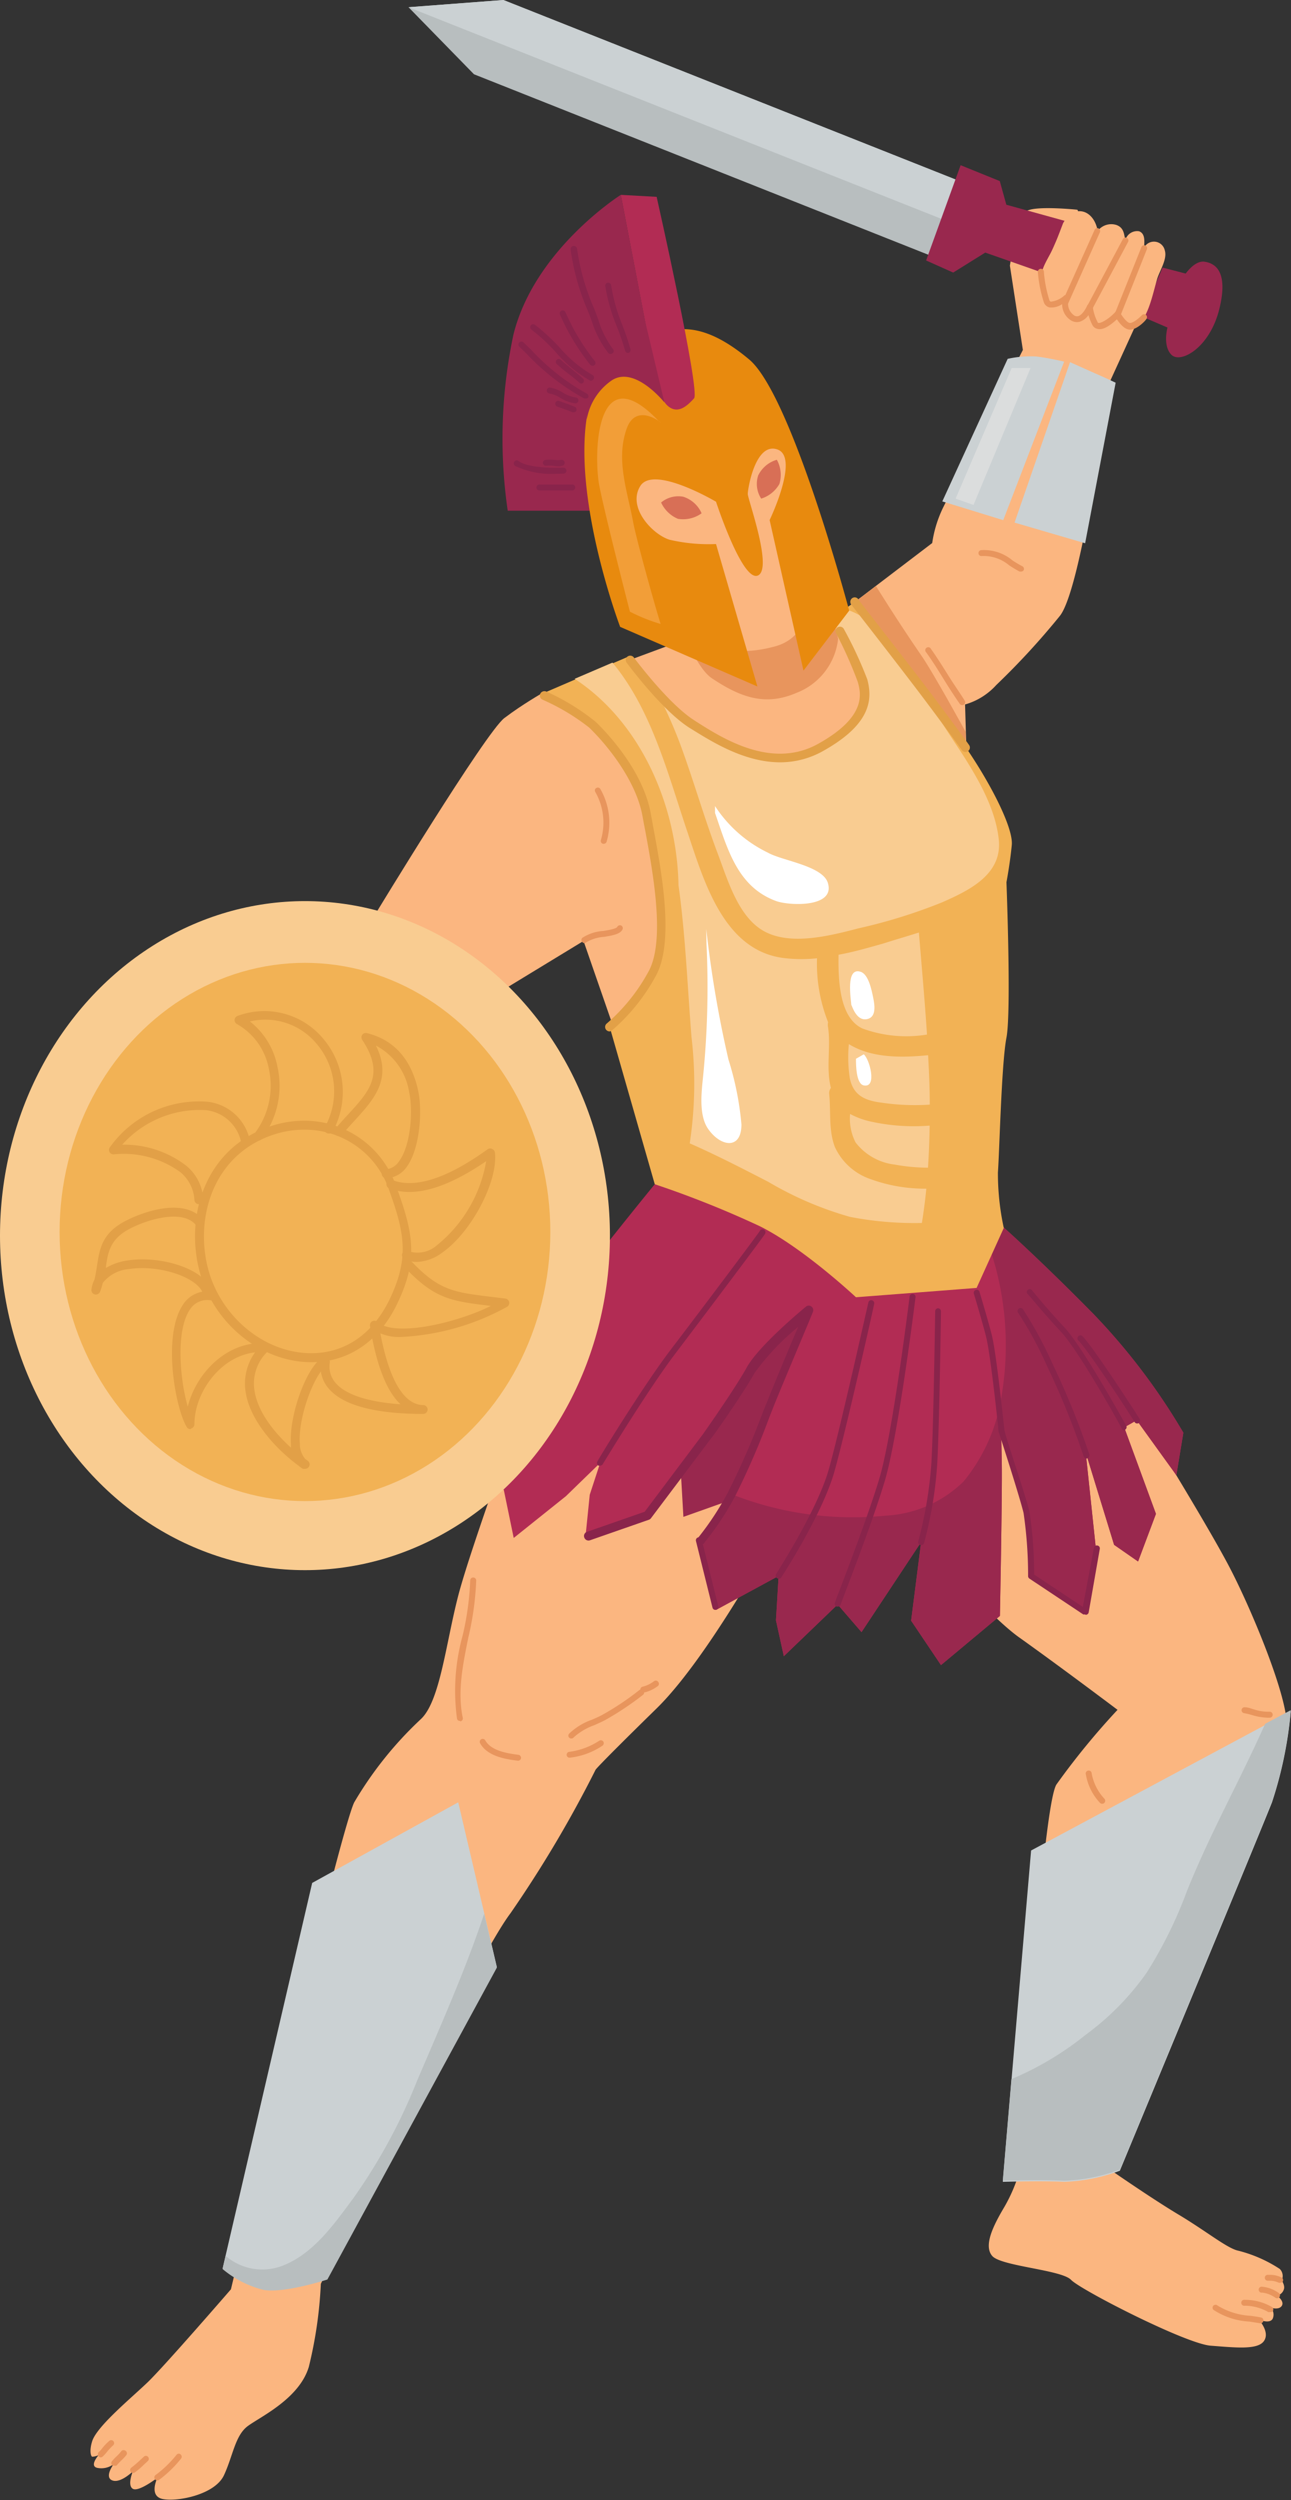 <svg xmlns="http://www.w3.org/2000/svg" viewBox="0 0 116.33 225.17"><rect x="0" y="0" width="116.33" height="225.17" fill="#333333" stroke="none"/><defs><style>.cls-1{fill:#fbb680;}.cls-2{fill:#e8955d;}.cls-3{fill:#99284e;}.cls-4{fill:#b22c54;}.cls-5{fill:#f2b255;}.cls-6{fill:#f9cc91;}.cls-7{fill:#cbd1d3;}.cls-8{fill:#b8bebf;}.cls-9{fill:#fff;}.cls-10{fill:#e88a0e;}.cls-11{fill:#d86f56;}.cls-12{fill:#89244b;}.cls-13{fill:#e2a047;}.cls-14{fill:#f29e38;}.cls-15{fill:#dbdddd;}</style></defs><g id="Слой_2" data-name="Слой 2"><g id="Layer_1" data-name="Layer 1"><path class="cls-1" d="M74.62,54.21l-14.3,3.91-3.51,1.3a11.33,11.33,0,0,0,1.82,5.07c1.59,2.2,12.57,6.15,18.25,3.2S74.62,54.21,74.62,54.21Z"/><path class="cls-2" d="M74.62,54.84,61.75,57.32s1.12,2.93,2.41,3.78c2.58,1.72,4.81,2.52,7.62,1.3a5.89,5.89,0,0,0,3.74-4.86A11.66,11.66,0,0,0,74.62,54.84Z"/><path class="cls-1" d="M72.89,46c-.09-3-1.15-5.9-4.27-7.66s-11.18,2.29-11.23,2.39c-1.57,3.37,0,12.49,2.48,14.63s5.18,4.19,10,2.85S73,49.07,72.89,46Z"/><path class="cls-3" d="M55.94,17.55s-7.79,4.92-9.68,12.61A45.06,45.06,0,0,0,45.75,46h9.16l4.62-9.83Z"/><path class="cls-1" d="M47.58,125.24s-5.16,14.11-6.29,18.48-1.64,9.51-3.37,11.12a33.32,33.32,0,0,0-6,7.49c-1.28,2.53-11.11,43.86-11.11,43.86s-6,6.93-7.5,8.37-4.55,3.94-5,5.3c-.27.85-.13,1.37,0,1.41a1.66,1.66,0,0,0,.57-.14s-.88,1-.09,1.15a1.84,1.84,0,0,0,1.45-.34s-.87,1.16-.13,1.46,1.86-.81,1.86-.81-.53,1.26,0,1.57,2.22-1,2.22-1-.83,1.65.47,1.92,4.7-.38,5.52-2.14,1-3.59,2.16-4.44,4.63-2.46,5.49-5.33a38.6,38.6,0,0,0,1.08-7.47S42.45,177,46,172.32a107.29,107.29,0,0,0,7.66-12.91s-.15,0,5.51-5.54S72.6,133.15,72.6,133.15Z"/><path class="cls-3" d="M61.35,132.62l.23,4,4-1.42s3-2.81,3.78-5.22l4.19-12.65s-8.74,6.55-9.89,9.64S61.35,132.62,61.35,132.62Z"/><path class="cls-1" d="M115.32,204.36a12.27,12.27,0,0,0-3.84-1.67c-1-.27-2.83-1.76-5.27-3.22s-6.1-4-6.1-4,15.2-36.75,15.8-39.6c.46-2.21-2.91-10.42-5-14.48-2.68-5.23-13-21.63-13-21.63L80.32,135.12s7.7,9.64,11.52,12.36S100.7,154,100.7,154a66.57,66.57,0,0,0-5.51,6.73c-1.36,2.22-3.35,34.93-3.35,34.93a14.39,14.39,0,0,1-1.33,3.1c-1,1.68-1.91,3.5-1.1,4.43s6.23,1.24,7.1,2.15,10.34,5.76,12.58,5.93,4.25.4,4.81-.43-.5-1.94-.5-1.94,1,.46,1.28-.06a.91.91,0,0,0-.18-1s.73.26,1-.16-.43-.92-.43-.92a.83.83,0,0,0,.62-.57c.12-.34-.2-.8-.2-.8A.9.9,0,0,0,115.32,204.36Z"/><path class="cls-4" d="M106,132.87l.63-3.83a57,57,0,0,0-8.07-10.66c-4.81-4.89-8.11-7.82-8.11-7.82L59,106.66s-9.54,11.65-12,15.72a101.39,101.39,0,0,1-8.12,10.41l1,3.24,5.51-1.87.9,4.36,4.7-3.76,3.09-3-.94,2.87-.4,3.94,5.64-2s8.29-10.74,9-12.48,5.58-6,5.58-6-3.5,8-4.78,11.89-4.92,8.73-4.92,8.73L64.52,145l5.64-3.06-.24,4,.71,3.23,4.85-4.66L77.63,147,83,138.89l-.9,7.08,2.69,4,5.31-4.43s.22-10.91.17-13.85l-.06-2.93s2.3,6.19,2.42,8.44.27,4.7.27,4.7l4.84,3.22,1-5.72-.91-8.59,2.56,8.33,2.16,1.5,1.61-4.29-2.86-7.79,1.13-.64Z"/><path class="cls-3" d="M106,132.87l.63-3.83a57,57,0,0,0-8.07-10.66c-4.81-4.89-8.11-7.82-8.11-7.82l-2.08-.25a27.18,27.18,0,0,1,1.9,15.28,15.85,15.85,0,0,1-3.45,7.85,10.82,10.82,0,0,1-7,3.07,29.77,29.77,0,0,1-13.9-1.93,47.65,47.65,0,0,1-2.72,4.13L64.52,145l5.64-3.06-.24,4,.71,3.23,4.85-4.66L77.63,147,83,138.89l-.9,7.08,2.69,4,5.31-4.43s.22-10.91.17-13.85l-.06-2.93s2.3,6.19,2.42,8.44.27,4.7.27,4.7l4.84,3.22,1-5.72-.91-8.59,2.56,8.33,2.16,1.5,1.61-4.29-2.86-7.79,1.13-.64Z"/><path class="cls-1" d="M76,55l8-6.09a10.82,10.82,0,0,1,1-3.23c1.9-3.82,7.17-14.16,7.17-14.16L91,23.93s.66-4.46,1.54-4.94,4.54-.1,4.54-.1l5.29,10.32-2.46,5.38s-2.41,18.5-4.43,20.91a67.18,67.18,0,0,1-5.71,6.2,6,6,0,0,1-2.81,1.75l.18,6Z"/><path class="cls-1" d="M58.1,70.28c-1.86-5.08-9.19-7.88-9.19-7.88s-1.78,1-3.46,2.27S33.78,82.4,33.78,82.4l11.67,6.69,7.13-4.34L55.2,92.3s3.68-2.47,4.71-6.29S60,75.36,58.1,70.28Z"/><ellipse class="cls-5" cx="26.93" cy="112.38" rx="22.11" ry="24.24"/><ellipse class="cls-6" cx="27.48" cy="111.29" rx="27.48" ry="30.13"/><ellipse class="cls-5" cx="27.48" cy="110.96" rx="22.11" ry="24.24"/><path class="cls-5" d="M86.29,66.27c-2.59-3.56-9.23-12.06-9.23-12.06l-2.24,1.52s7.7,8.4-1.39,11.79-16.81-8.38-16.81-8.38l-8,3.44s3.47.65,7.3,5.35,3.74,17.59,2.84,19.84-3.82,4.73-3.82,4.73L59,106.66a89.45,89.45,0,0,1,9.44,3.77c3.91,1.93,8.69,6.41,8.69,6.41L88,116l2.45-5.4a23.23,23.23,0,0,1-.53-5c.14-1.87.32-9.81.77-12.14s0-14,0-14,.32-1.67.48-3.35S88.89,69.83,86.29,66.27Z"/><path class="cls-6" d="M61.57,67.79c1.07,3,1.94,6,3.07,9,.9,2.35,1.85,5.81,4.24,7.1s5.88.4,8.45-.27a48.38,48.38,0,0,0,7.54-2.34c2.46-1.08,5.44-2.51,5.13-5.63s-2.26-6.19-4-8.82c-1.43-2.16-2.79-4.38-4.25-6.52l-.14-.2-2.76-3.58a6,6,0,0,0-2.73-1.68l-1.31.89s7.7,8.4-1.39,11.79c-5.89,2.19-11.21-2-14.22-5.18A41.12,41.12,0,0,1,61.57,67.79Z"/><path class="cls-6" d="M77.73,92.64a11.47,11.47,0,0,0,5.8.54c-.2-3.08-.48-6.15-.73-9.19-1.07.34-2.15.65-3.24,1-1.29.36-2.65.76-4,1C75.53,88.16,75.59,91.67,77.73,92.64Z"/><path class="cls-6" d="M76.58,97.14c.33,1.57,1.43,2,2.9,2.18a20.4,20.4,0,0,0,4.3.17c0-1.48-.07-3-.15-4.45-2.36.23-5.07.28-7.14-1A12.41,12.41,0,0,0,76.58,97.14Z"/><path class="cls-6" d="M78.44,106.2a5.49,5.49,0,0,1-3.21-2.89c-.58-1.52-.35-3.16-.51-4.74a.76.76,0,0,1,.15-.58c-.45-1.79,0-3.64-.25-5.45a1,1,0,0,1,0-.47,14.29,14.29,0,0,1-1-5.76,13.13,13.13,0,0,1-2.8,0c-5.69-.56-7.44-7.14-9-11.74-1.7-5.1-3.16-10.71-6.63-14.89l-3.41,1.46C57.69,65,61,72.48,61.14,79.74c.63,4.52.81,9.14,1.17,13.67a35.68,35.68,0,0,1-.16,9.57c2.42,1.06,4.78,2.28,7.09,3.47a31,31,0,0,0,7.35,3.15,30.56,30.56,0,0,0,6.48.55c.16-1,.3-2.06.4-3.09A14.35,14.35,0,0,1,78.44,106.2Z"/><path class="cls-6" d="M77.09,102.89a5.21,5.21,0,0,0,3.53,2,16.94,16.94,0,0,0,3,.28c.08-1.26.13-2.52.15-3.79a17.94,17.94,0,0,1-5.37-.38,7,7,0,0,1-1.8-.67A4.71,4.71,0,0,0,77.09,102.89Z"/><path class="cls-7" d="M20.06,204.31a9.18,9.18,0,0,0,3.72,1.88c1.89.31,5.72-.94,5.72-.94l15.27-28.09-3.48-14.83-13.16,7.26Z"/><path class="cls-7" d="M92.91,166.67l-2.55,29.84s3.47-.1,5.55,0a15.61,15.61,0,0,0,5-1s12.45-30,13.71-33.18a36.19,36.19,0,0,0,1.69-8.2Z"/><polygon class="cls-8" points="84.19 23.16 42.71 6.69 36.81 0.65 45.36 0 86.84 16.46 84.19 23.16"/><polygon class="cls-7" points="85.45 19.96 36.81 0.65 36.81 0.65 45.36 0 86.84 16.46 85.45 19.96"/><path class="cls-7" d="M100.53,34.47,97.78,48.93l-6.36-1.86,5-14.45,2.24,1C99.55,34,100.53,34.47,100.53,34.47Z"/><path class="cls-7" d="M93.4,32.11a9.43,9.43,0,0,0-2.6.21L84.91,45.16l5.49,1.69,5.49-14.28S94.5,32.24,93.4,32.11Z"/><path class="cls-8" d="M114,155.26c-2.26,5.08-5,9.94-7.06,15.1a38.94,38.94,0,0,1-3.62,7.32,24.19,24.19,0,0,1-5.48,5.58,27.85,27.85,0,0,1-6.7,4l-.78,9.15s3.47-.1,5.55,0a15.61,15.61,0,0,0,5-1s12.45-30,13.71-33.18a36.19,36.19,0,0,0,1.69-8.2Z"/><path class="cls-8" d="M37.57,187.44A50.63,50.63,0,0,1,31.83,198c-1.69,2.27-3.48,4.86-6.2,6a5.07,5.07,0,0,1-5.3-.82l-.27,1.19a9.18,9.18,0,0,0,3.72,1.88c1.89.31,5.72-.94,5.72-.94l15.27-28.09-1.14-4.86C41.93,177.46,39.69,182.47,37.57,187.44Z"/><path class="cls-9" d="M66.12,77.14a.23.23,0,0,0,.09.18Z"/><path class="cls-9" d="M64.43,73.22c1.12,3.21,2,6.66,5.52,7.94,1.14.41,5.33.62,4.65-1.63-.46-1.55-4.11-2-5.4-2.73a11.8,11.8,0,0,1-4.77-4.2Z"/><path class="cls-9" d="M76.72,90.51c.22.59.64,1.47,1.45,1.27s.65-1.25.51-1.93-.42-2.09-1.12-2.32c-1.39-.47-.88,2.45-.84,3.07Z"/><path class="cls-9" d="M77.13,95.36c0,.51,0,2.25.7,2.4,1.24.25.52-2.39,0-2.8Z"/><path class="cls-9" d="M63.66,85a81.26,81.26,0,0,1-.35,12.39c-.13,1.31-.29,3.15.5,4.29,1.13,1.62,3,1.9,3-.4a27.21,27.21,0,0,0-1.17-5.85,101.71,101.71,0,0,1-2-11.77Z"/><path class="cls-10" d="M67.5,32.37c-5.12-4.28-7.63-2.47-10-1.54-9.85,3.89-1.62,25.63-1.62,25.63l12.37,5.37L64.52,49a15.52,15.52,0,0,1-4.2-.39c-1.56-.5-3.82-2.93-2.62-4.84s6.82,1.42,6.82,1.42,2.36,7.22,3.76,6.65-.9-6.87-.9-7.35.7-4.73,2.69-4-.72,6.35-.72,6.35L72.4,60.4,76.52,55S71.36,35.59,67.5,32.37Z"/><path class="cls-4" d="M59.17,17.73l-3.23-.18,2.48,12.9s.66,5,1.64,6,1.9.06,2.48-.57S59.17,17.73,59.17,17.73Z"/><path class="cls-3" d="M52.69,37.61h0Z"/><path class="cls-3" d="M58.1,28.8a6.88,6.88,0,0,0-3.83,1.47c-1.2,1-1.42,7.18-1.39,7.49a5.36,5.36,0,0,1,2.26-3.51c2.07-1.34,4.73,2,4.73,2Z"/><path class="cls-11" d="M63.22,46.23a2.84,2.84,0,0,1-2.13.5,2.91,2.91,0,0,1-1.52-1.47,2.42,2.42,0,0,1,2-.52A2.7,2.7,0,0,1,63.22,46.23Z"/><path class="cls-12" d="M63.2,139.12a.44.44,0,0,1-.26-.1.39.39,0,0,1,0-.56,26.18,26.18,0,0,0,2.66-4.06,68.91,68.91,0,0,0,3-6.84c.16-.41.31-.79.46-1.15.6-1.5,2-4.9,2.86-6.9A22.06,22.06,0,0,0,68,123.65c-1.12,2-3.87,5.89-4,6l-5.34,7.09a.38.38,0,0,1-.19.14l-5.31,1.85a.4.4,0,0,1-.51-.25.39.39,0,0,1,.24-.51l5.2-1.81,5.26-7s2.83-4,3.94-6,5.17-5.34,5.34-5.48a.39.39,0,0,1,.49,0,.4.4,0,0,1,.13.48c0,.06-2.64,6.28-3.52,8.46l-.45,1.15a69.11,69.11,0,0,1-3,6.91,25.14,25.14,0,0,1-2.76,4.2A.39.39,0,0,1,63.2,139.12Z"/><path class="cls-12" d="M54.06,132a.27.27,0,0,1-.14,0,.28.28,0,0,1-.09-.37c0-.06,4.06-6.73,6.64-10.11s8-10.59,8-10.66a.27.27,0,1,1,.43.32c0,.07-5.44,7.3-8,10.67s-6.57,10-6.61,10.06A.28.28,0,0,1,54.06,132Z"/><path class="cls-12" d="M70.16,142.19a.3.3,0,0,1-.15-.05.26.26,0,0,1-.07-.37c0-.05,3.7-5.71,4.75-9.46s3.53-14.93,3.56-15a.25.25,0,0,1,.31-.2.27.27,0,0,1,.21.32c0,.11-2.51,11.27-3.57,15.07s-4.66,9.37-4.82,9.6A.26.26,0,0,1,70.16,142.19Z"/><path class="cls-12" d="M75.48,144.7h-.1a.26.26,0,0,1-.15-.35c0-.07,2.79-7.14,4-11.16s2.71-16.25,2.73-16.38a.27.27,0,1,1,.53.07c-.06.5-1.55,12.41-2.75,16.46s-4,11.13-4,11.2A.27.27,0,0,1,75.48,144.7Z"/><path class="cls-12" d="M83,139.16h-.08a.27.27,0,0,1-.18-.33,37,37,0,0,0,1.19-7.12c.2-3.63.33-13.51.34-13.61a.27.27,0,0,1,.26-.27h0a.28.28,0,0,1,.26.28c0,.09-.14,10-.33,13.63A36.4,36.4,0,0,1,83.26,139,.26.26,0,0,1,83,139.16Z"/><path class="cls-12" d="M97.9,131.37a.26.26,0,0,1-.25-.19A71.48,71.48,0,0,0,94.33,123a33.66,33.66,0,0,0-2.58-4.75.27.27,0,0,1,.42-.34,35,35,0,0,1,2.64,4.86A71.25,71.25,0,0,1,98.16,131a.28.28,0,0,1-.18.34Z"/><path class="cls-12" d="M101.34,128.84a.28.28,0,0,1-.24-.13c0-.07-3.85-7-5.5-8.76s-2.94-3.38-3-3.39a.27.27,0,0,1,0-.38.27.27,0,0,1,.37,0s1.26,1.58,2.93,3.36,5.42,8.58,5.58,8.87a.26.26,0,0,1-.1.36A.31.31,0,0,1,101.34,128.84Z"/><path class="cls-12" d="M102.47,128.21a.27.27,0,0,1-.23-.12c0-.07-4.13-6.42-5.08-7.37a.27.27,0,0,1,0-.37.26.26,0,0,1,.38,0c1,1,5,7.19,5.15,7.45a.27.27,0,0,1-.08.37A.25.25,0,0,1,102.47,128.21Z"/><path class="cls-12" d="M64.46,145a.27.27,0,0,1-.26-.21l-1.49-6a.27.27,0,0,1,.2-.32.26.26,0,0,1,.32.19l1.49,6a.26.26,0,0,1-.2.32Z"/><path class="cls-12" d="M97.75,145.4a.24.24,0,0,1-.15,0l-4.84-3.22a.27.27,0,0,1-.12-.22,38.81,38.81,0,0,0-.41-5.7c-.39-1.6-2.24-7.3-2.26-7.36a.13.13,0,0,1,0-.06c0-.06-.69-6.74-1.11-8.42-.3-1.21-1.1-3.88-1.11-3.91a.27.27,0,0,1,.18-.33.25.25,0,0,1,.33.17s.82,2.72,1.12,3.94c.41,1.68,1.06,7.93,1.12,8.47s1.88,5.8,2.26,7.37a36.4,36.4,0,0,1,.42,5.68l4.39,2.92,1-5.32a.27.27,0,0,1,.31-.21.26.26,0,0,1,.22.31l-1,5.71a.27.27,0,0,1-.16.2A.18.18,0,0,1,97.75,145.4Z"/><path class="cls-13" d="M54.93,92.9a.42.42,0,0,1-.32-.16.4.4,0,0,1,.07-.56,16.63,16.63,0,0,0,3.72-4.61c1.6-2.77.43-9-.26-12.76-.09-.46-.17-.89-.24-1.27-.52-3-2.91-6.16-4.8-8a19.41,19.41,0,0,0-4.21-2.52.4.4,0,0,1-.21-.53.42.42,0,0,1,.53-.21A20.14,20.14,0,0,1,53.66,65c.71.68,4.31,4.27,5,8.39.07.38.15.8.23,1.26.72,3.85,1.92,10.28.17,13.31a17.36,17.36,0,0,1-3.92,4.85A.43.43,0,0,1,54.93,92.9Z"/><path class="cls-13" d="M70.3,68.66c-3.24,0-6.17-1.87-8-3l-.18-.11c-2.48-1.58-5.52-5.69-5.65-5.86a.4.4,0,0,1,.08-.56.41.41,0,0,1,.56.08s3.09,4.17,5.44,5.66l.18.12c2.38,1.51,6.81,4.34,11,2,4.4-2.45,3.84-4.54,3.57-5.55A36.89,36.89,0,0,0,75.32,57a.4.4,0,0,1,.7-.38,35.93,35.93,0,0,1,2.13,4.57c.46,1.73.42,4-4,6.46A7.86,7.86,0,0,1,70.3,68.66Z"/><polygon class="cls-3" points="86.56 14.88 83.45 23.46 85.89 24.55 88.78 22.75 93.91 24.55 95.97 19.9 90.68 18.44 90.09 16.31 86.56 14.88"/><path class="cls-3" d="M108.53,23.57c-.86-.13-1.69,1.07-1.69,1.07l-2.08-.54-1.89,4.4,2.33,1s-.46,1.65.36,2.46,3.44-.61,4.31-4.12S109.4,23.69,108.53,23.57Z"/><path class="cls-1" d="M95.79,20.11c1-1.81,2.8-1.21,3.12.69a1.54,1.54,0,0,1,1.68-.54c.69.25.69.82.81,1.38a1.1,1.1,0,0,1,1.24-.81c.6.22.47,1,.45,1.48a1,1,0,0,1,1.87.25c.24.78-.47,1.83-.69,2.56-.38,1.28-.78,3.41-1.73,4.12s-2.09.09-1.84-.9c-1.2,1.34-2.57,1.37-2.5-.71-.32.37-1,1.08-1.6,1-.77-.16-.55-1.14-.53-1.77-1.2,1.25-1.93.64-2.21-.88s.27-2.12,1.13-3.78Z"/><path class="cls-13" d="M28.05,122.69h0c-4.63,0-9-3.64-10.14-8.47-1.19-5,.72-11,6.68-12.85a9.5,9.5,0,0,1,2.79-.43,8.73,8.73,0,0,1,8.35,6c1.58,4.25,1.94,6.66,0,10.61C34.11,120.84,31.38,122.69,28.05,122.69Zm-.67-20.94a8.64,8.64,0,0,0-2.56.39c-5.48,1.7-7.23,7.27-6.13,11.9,1.07,4.47,5.09,7.84,9.36,7.84,3,0,5.48-1.68,7-4.73,1.88-3.85,1.4-6.11,0-10A8,8,0,0,0,27.38,101.75Z"/><path class="cls-13" d="M34.8,106.12a.4.4,0,0,1-.4-.37.4.4,0,0,1,.37-.43,1.59,1.59,0,0,0,1.19-.73c1.09-1.47,1.26-4.66.91-6.21a5.74,5.74,0,0,0-3-4.21c1.5,3-.16,4.83-1.9,6.74-.38.41-.76.83-1.13,1.27a.4.4,0,1,1-.62-.51c.38-.46.77-.89,1.16-1.31,1.92-2.09,3.31-3.61,1.26-6.7a.41.41,0,0,1,0-.46.4.4,0,0,1,.42-.15c2.41.59,4,2.33,4.61,5.15.4,1.74.2,5.19-1,6.87a2.38,2.38,0,0,1-1.78,1.05Z"/><path class="cls-13" d="M23.26,102.73a.4.4,0,0,1-.25-.09.4.4,0,0,1-.06-.56,7.1,7.1,0,0,0,1.27-5.84,5.85,5.85,0,0,0-2.86-4,.41.41,0,0,1-.22-.39.4.4,0,0,1,.27-.35,6.9,6.9,0,0,1,7.72,2.06,7.41,7.41,0,0,1,.86,8.33.42.42,0,0,1-.55.16.41.41,0,0,1-.16-.55A6.6,6.6,0,0,0,28.52,94a6,6,0,0,0-6-2A6.8,6.8,0,0,1,25,96.08a7.88,7.88,0,0,1-1.42,6.5A.41.41,0,0,1,23.26,102.73Z"/><path class="cls-13" d="M17.92,108.46a.4.4,0,0,1-.4-.38,3.5,3.5,0,0,0-1.26-2.5,8.69,8.69,0,0,0-6-1.61.41.41,0,0,1-.38-.19.4.4,0,0,1,0-.42,9.86,9.86,0,0,1,8.8-4.13,4.39,4.39,0,0,1,3.85,3.57.4.4,0,0,1-.29.48.41.41,0,0,1-.49-.29,3.65,3.65,0,0,0-3.18-3,9.35,9.35,0,0,0-7.56,3.11A9.18,9.18,0,0,1,16.79,105,4.24,4.24,0,0,1,18.32,108a.4.4,0,0,1-.38.42Z"/><path class="cls-13" d="M18.63,116.66a.39.39,0,0,1-.37-.25c-.62-1.44-4-2.51-6.62-2.11a3.35,3.35,0,0,0-2.38,1.25,6.43,6.43,0,0,1-.24.79.42.42,0,0,1-.47.25.41.41,0,0,1-.31-.44,2.64,2.64,0,0,1,.27-.89c.11-.46.18-.89.24-1.32.24-1.49.45-2.9,2.61-4,1.79-.92,5.25-2,6.86-.17a.4.4,0,0,1-.61.52c-1.18-1.35-4.17-.52-5.88.36s-2,2-2.18,3.42l0,.13a5.19,5.19,0,0,1,2-.68c2.77-.42,6.64.63,7.48,2.59a.42.42,0,0,1-.21.53Z"/><path class="cls-13" d="M17.16,128.72a.38.38,0,0,1-.34-.2c-1.05-1.78-2.19-8.22-.34-11a2.62,2.62,0,0,1,2.74-1.17.4.4,0,0,1,.34.45.41.41,0,0,1-.46.34,1.84,1.84,0,0,0-2,.83c-1.25,1.85-.91,6.21-.18,8.72.7-2.8,3.15-5.52,6.28-5.71a.39.39,0,0,1,.42.37.4.4,0,0,1-.37.43c-3.29.2-5.73,3.59-5.73,6.49a.41.41,0,0,1-.29.39Z"/><path class="cls-13" d="M27.48,132.29a.45.45,0,0,1-.19,0,1.72,1.72,0,0,1-.35-.25c-2.13-1.56-4.56-4.22-4.84-6.92a4.82,4.82,0,0,1,1.4-3.92.4.4,0,1,1,.59.55A4,4,0,0,0,22.9,125c.2,2,1.71,3.93,3.32,5.39a2.28,2.28,0,0,1,0-.26c-.2-2.48,1.26-6.69,2.7-7.77a.41.41,0,0,1,.56.08.39.39,0,0,1-.08.56c-1.12.85-2.57,4.71-2.38,7.07a2.1,2.1,0,0,0,.47,1.32l.24.18a.39.39,0,0,1,.11.53A.39.39,0,0,1,27.48,132.29Z"/><path class="cls-13" d="M38.18,127.35h0c-4.36,0-7.23-.77-8.52-2.24a3,3,0,0,1-.74-2.49.4.4,0,0,1,.45-.34.39.39,0,0,1,.35.44,2.23,2.23,0,0,0,.54,1.86c.66.76,2.21,1.64,5.83,1.9-1.26-1.18-2.18-3.54-2.75-7.06a.4.4,0,0,1,.33-.46.39.39,0,0,1,.46.33c1,6,2.73,7.25,4,7.26a.4.4,0,1,1,0,.8Z"/><path class="cls-13" d="M36.27,120.41a4.33,4.33,0,0,1-2.79-.75.4.4,0,0,1,0-.56.39.39,0,0,1,.56,0c1.64,1.36,7.24,0,10.19-1.48-3.58-.43-5.07-.61-7.81-3.53a.41.41,0,0,1,0-.57.4.4,0,0,1,.57,0c2.55,2.71,3.86,2.87,7.34,3.29l1.21.15a.4.4,0,0,1,.17.73A21.87,21.87,0,0,1,36.27,120.41Z"/><path class="cls-13" d="M37.55,113.66a2.42,2.42,0,0,1-1.06-.24.4.4,0,1,1,.34-.72,2.63,2.63,0,0,0,2.55-.55,12.42,12.42,0,0,0,4.43-7.57c-3.6,2.47-6.53,3.3-8.73,2.46a.41.41,0,0,1-.23-.52.4.4,0,0,1,.52-.23c2.05.78,4.94-.16,8.6-2.8a.39.39,0,0,1,.39,0,.42.42,0,0,1,.24.33c.28,2.59-2.11,7.15-4.75,9A4.07,4.07,0,0,1,37.55,113.66Z"/><path class="cls-14" d="M59.37,37.94c-5.5-5.8-5.86,2.31-5.43,5.43.25,1.74,2.82,11.72,2.82,11.72a15.68,15.68,0,0,0,2.77,1.11c-.49-1.52-2.18-7.6-2.47-9.13-.52-2.84-1.6-5.66-.58-8.49.59-1.64,2-1.36,3.14-.47Z"/><path class="cls-2" d="M92,51.48l-.12,0c-.32-.16-.63-.36-.93-.55a3.58,3.58,0,0,0-2.48-.85.26.26,0,0,1-.3-.23.27.27,0,0,1,.23-.3,4,4,0,0,1,2.84.93,10.12,10.12,0,0,0,.88.52.27.27,0,0,1,.12.36A.28.28,0,0,1,92,51.48Z"/><path class="cls-2" d="M86.7,63.51a.28.28,0,0,1-.22-.12c-.5-.72-1-1.49-1.46-2.24s-1-1.61-1.56-2.39a.27.27,0,1,1,.43-.31c.56.79,1.08,1.62,1.58,2.42s1,1.5,1.45,2.22a.26.26,0,0,1-.06.37A.3.3,0,0,1,86.7,63.51Z"/><path class="cls-2" d="M52.67,84.94a.25.25,0,0,1-.2-.09.27.27,0,0,1,0-.38,3.88,3.88,0,0,1,1.89-.62c.49-.08,1.16-.19,1.26-.37a.28.28,0,0,1,.36-.12.27.27,0,0,1,.11.36c-.22.42-.88.53-1.65.66a3.6,3.6,0,0,0-1.61.49A.34.34,0,0,1,52.67,84.94Z"/><path class="cls-2" d="M54.4,76h-.06a.27.27,0,0,1-.2-.32,5.56,5.56,0,0,0-.5-4.35.25.25,0,0,1,.1-.36.26.26,0,0,1,.36.1,6.09,6.09,0,0,1,.56,4.74A.27.27,0,0,1,54.4,76Z"/><path class="cls-2" d="M46.65,158.58h0c-1.35-.16-2.81-.48-3.41-1.61a.27.27,0,0,1,.47-.25c.49.91,1.79,1.18,3,1.33a.28.28,0,0,1,.24.3A.27.27,0,0,1,46.65,158.58Z"/><path class="cls-2" d="M51.46,156.58a.23.23,0,0,1-.17-.07.26.26,0,0,1,0-.37,5.64,5.64,0,0,1,2.05-1.25c.33-.14.64-.28.9-.42a24.41,24.41,0,0,0,3.37-2.25.27.27,0,0,1,.33.43,27,27,0,0,1-3.44,2.29c-.29.15-.61.29-.94.44a5.42,5.42,0,0,0-1.86,1.1A.26.26,0,0,1,51.46,156.58Z"/><path class="cls-2" d="M58,152.43a.26.26,0,0,1-.07-.52,2.74,2.74,0,0,0,1-.49.26.26,0,0,1,.37.05.27.27,0,0,1,0,.37,3.21,3.21,0,0,1-1.17.58Z"/><path class="cls-2" d="M114.22,154.71a5.38,5.38,0,0,1-1.37-.23,6.3,6.3,0,0,0-.75-.18.27.27,0,0,1-.22-.31.27.27,0,0,1,.31-.22c.28,0,.54.12.8.19a4.12,4.12,0,0,0,1.41.21.27.27,0,0,1,.28.25.27.27,0,0,1-.25.29Z"/><path class="cls-2" d="M41.44,155a.25.25,0,0,1-.26-.21,18.58,18.58,0,0,1,.5-7.45,25.67,25.67,0,0,0,.69-5,.27.27,0,0,1,.27-.26h0a.27.27,0,0,1,.27.27,26.49,26.49,0,0,1-.71,5.14c-.48,2.38-1,4.86-.5,7.23a.27.27,0,0,1-.21.32Z"/><path class="cls-2" d="M51.33,158.31a.26.26,0,0,1-.27-.26.27.27,0,0,1,.27-.27,6.46,6.46,0,0,0,2.67-1,.27.27,0,0,1,.37.09.28.28,0,0,1-.1.37A6.54,6.54,0,0,1,51.33,158.31Z"/><path class="cls-2" d="M99.31,162.46a.28.28,0,0,1-.2-.09,4.91,4.91,0,0,1-1.26-2.53.27.27,0,1,1,.52-.11A4.5,4.5,0,0,0,99.51,162a.27.27,0,0,1,0,.38A.24.24,0,0,1,99.31,162.46Z"/><path class="cls-2" d="M14.17,223.41a.27.27,0,0,1-.22-.13.27.27,0,0,1,.08-.37,10.21,10.21,0,0,0,1.86-1.79.25.25,0,0,1,.37-.07.27.27,0,0,1,.07.37,10.58,10.58,0,0,1-2,1.94A.3.3,0,0,1,14.17,223.41Z"/><path class="cls-2" d="M12,222.74a.27.27,0,0,1-.22-.11.27.27,0,0,1,.06-.38,8.78,8.78,0,0,0,.75-.64l.37-.34a.26.26,0,0,1,.37,0,.27.27,0,0,1,0,.38l-.35.32a6.91,6.91,0,0,1-.81.7A.27.27,0,0,1,12,222.74Z"/><path class="cls-2" d="M10.3,222.07a.3.3,0,0,1-.16,0,.27.27,0,0,1-.06-.38,4.24,4.24,0,0,1,.46-.49,4.18,4.18,0,0,0,.41-.45.28.28,0,0,1,.38,0,.27.27,0,0,1,.05.38,5.56,5.56,0,0,1-.47.5,5.11,5.11,0,0,0-.4.43A.26.26,0,0,1,10.3,222.07Z"/><path class="cls-2" d="M9.09,221.33a.27.27,0,0,1-.2-.09.28.28,0,0,1,0-.38,2.36,2.36,0,0,0,.32-.35,4.85,4.85,0,0,1,.62-.65.26.26,0,0,1,.38,0,.27.27,0,0,1,0,.37,5.2,5.2,0,0,0-.55.58,3.43,3.43,0,0,1-.38.42A.28.28,0,0,1,9.09,221.33Z"/><path class="cls-2" d="M113.48,209.24h0l-.89-.14a6.53,6.53,0,0,1-3.25-1.06.27.27,0,0,1,0-.38.28.28,0,0,1,.38,0,6.35,6.35,0,0,0,3,.92c.33.05.64.09.91.15a.26.26,0,0,1,.21.31A.27.27,0,0,1,113.48,209.24Z"/><path class="cls-2" d="M114.42,208.24a.33.33,0,0,1-.14,0,4.28,4.28,0,0,0-2.11-.57.27.27,0,1,1,0-.53,4.83,4.83,0,0,1,2.43.64.26.26,0,0,1,.1.36A.27.27,0,0,1,114.42,208.24Z"/><path class="cls-2" d="M115.08,207a.33.33,0,0,1-.16-.05,2.58,2.58,0,0,0-1.18-.46.27.27,0,1,1,0-.53,3,3,0,0,1,1.49.57.26.26,0,0,1-.17.47Z"/><path class="cls-2" d="M115.35,205.6a.27.27,0,0,1-.12,0,1.87,1.87,0,0,0-.74-.18l-.29,0a.27.27,0,0,1-.23-.3.26.26,0,0,1,.3-.23l.27,0a2.29,2.29,0,0,1,.94.24.27.27,0,0,1,.11.36A.27.27,0,0,1,115.35,205.6Z"/><path class="cls-12" d="M56.59,31.79a.27.27,0,0,1-.26-.2,22.58,22.58,0,0,0-.73-2.14,16.1,16.1,0,0,1-1.06-3.69.27.27,0,0,1,.23-.3.28.28,0,0,1,.3.24,16.08,16.08,0,0,0,1,3.56,22.56,22.56,0,0,1,.74,2.19.27.27,0,0,1-.18.33Z"/><path class="cls-12" d="M55,31.88a.25.25,0,0,1-.19-.09A8.9,8.9,0,0,1,53.35,29c-.13-.36-.25-.7-.38-1a21,21,0,0,1-1.55-5.51A.27.27,0,0,1,52,22.4a20.35,20.35,0,0,0,1.52,5.36c.12.29.25.64.38,1a8.57,8.57,0,0,0,1.32,2.66.26.26,0,0,1,0,.38A.27.27,0,0,1,55,31.88Z"/><path class="cls-12" d="M53.38,32.94a.25.25,0,0,1-.2-.09,20.26,20.26,0,0,1-2.72-4.51.27.27,0,0,1,.49-.23,19.76,19.76,0,0,0,2.63,4.39.26.26,0,0,1,0,.38A.27.27,0,0,1,53.38,32.94Z"/><path class="cls-12" d="M53.29,34.28a.27.27,0,0,1-.12,0A11.88,11.88,0,0,1,50,31.63a16.79,16.79,0,0,0-2.11-1.94.27.27,0,0,1-.06-.38.27.27,0,0,1,.37-.06,18.1,18.1,0,0,1,2.18,2,11.55,11.55,0,0,0,3,2.52.26.26,0,0,1,.12.35A.26.26,0,0,1,53.29,34.28Z"/><path class="cls-12" d="M52.4,34.55a.29.29,0,0,1-.18-.07c-.31-.29-.64-.54-1-.82a12.68,12.68,0,0,1-1.06-.88.26.26,0,0,1,0-.37.27.27,0,0,1,.38,0c.32.3.68.58,1,.85s.7.55,1,.85a.26.26,0,0,1,0,.37A.25.25,0,0,1,52.4,34.55Z"/><path class="cls-12" d="M52.75,35.89l-.11,0a21,21,0,0,1-5.21-4.05l-.65-.63a.27.27,0,0,1,.37-.39l.66.63a20.19,20.19,0,0,0,5.06,4,.27.27,0,0,1,.13.35A.28.28,0,0,1,52.75,35.89Z"/><path class="cls-12" d="M51.86,36.33h0a3.26,3.26,0,0,1-1.36-.49,2.78,2.78,0,0,0-1-.4.28.28,0,0,1-.23-.3.27.27,0,0,1,.3-.23,3.17,3.17,0,0,1,1.16.46,3.07,3.07,0,0,0,1.14.43.26.26,0,0,1,.25.28A.27.27,0,0,1,51.86,36.33Z"/><path class="cls-12" d="M51.69,37.13a.22.22,0,0,1-.11,0c-.41-.17-.86-.33-1.28-.48l-.13-.05a.27.27,0,0,1,.18-.5l.13.05c.43.15.88.31,1.31.49a.26.26,0,0,1,.14.35A.26.26,0,0,1,51.69,37.13Z"/><path class="cls-12" d="M51.51,44.17H48.66a.27.27,0,1,1,0-.53h2.85a.27.27,0,1,1,0,.53Z"/><path class="cls-12" d="M50.15,42.67a7.68,7.68,0,0,1-3.7-.69.27.27,0,1,1,.31-.43c.72.51,2.62.63,4,.57a.28.28,0,0,1,.28.26.27.27,0,0,1-.25.28Z"/><path class="cls-12" d="M50.44,42a3.48,3.48,0,0,1-.58-.05,3.56,3.56,0,0,0-.65,0,.27.27,0,0,1-.29-.24.27.27,0,0,1,.25-.29,3.07,3.07,0,0,1,.76,0,3,3,0,0,0,.66,0,.26.26,0,0,1,.29.24.26.26,0,0,1-.24.29Z"/><path class="cls-2" d="M101.82,29.69h0c-.49,0-.93-.56-1.18-.93-.4.37-1.15,1-1.71.87a.69.69,0,0,1-.51-.38,5,5,0,0,1-.34-.87,1.54,1.54,0,0,1-.76.59,1,1,0,0,1-.87-.15,1.7,1.7,0,0,1-.74-1.43,1.73,1.73,0,0,1-1.14.3.72.72,0,0,1-.5-.43,11.87,11.87,0,0,1-.55-2.76.27.27,0,0,1,.25-.29.27.27,0,0,1,.29.24,11.42,11.42,0,0,0,.5,2.59.2.2,0,0,0,.13.13,2.14,2.14,0,0,0,1.21-.55.26.26,0,0,1,.32,0,.25.25,0,0,1,.1.3,1.27,1.27,0,0,0,.43,1.46.46.46,0,0,0,.42.09c.38-.12.7-.73.79-.93a.25.25,0,0,1,.29-.16.27.27,0,0,1,.22.25A4,4,0,0,0,98.9,29c0,.07.08.09.11.09.33,0,1.09-.53,1.5-1a.27.27,0,0,1,.23-.07.26.26,0,0,1,.19.13c.22.4.65.94.89.94h0c.32,0,.86-.48,1.08-.71a.27.27,0,0,1,.38,0,.28.28,0,0,1,0,.38C103.21,28.89,102.46,29.69,101.82,29.69Z"/><path class="cls-2" d="M96,27.46a.18.18,0,0,1-.1,0,.26.26,0,0,1-.14-.35l2.87-6.4a.26.26,0,0,1,.35-.14.27.27,0,0,1,.13.35l-2.86,6.41A.26.26,0,0,1,96,27.46Z"/><path class="cls-2" d="M98.2,27.9a.27.27,0,0,1-.12,0A.28.28,0,0,1,98,27.5l3.2-6a.27.27,0,0,1,.47.25l-3.2,6A.27.27,0,0,1,98.2,27.9Z"/><path class="cls-2" d="M100.7,28.61l-.1,0a.27.27,0,0,1-.15-.35l2.4-6a.26.26,0,0,1,.34-.15.26.26,0,0,1,.15.35l-2.39,6A.28.28,0,0,1,100.7,28.61Z"/><path class="cls-2" d="M77.06,54.21l1.87-1.43s1.85,3,4,6.13c1,1.38,4.08,7,4.08,7v1.42Z"/><path class="cls-13" d="M87,67.73a.4.4,0,0,1-.33-.17s-1.08-1.5-3.2-4.33-6.72-8.72-6.77-8.78a.41.41,0,0,1,.07-.56.39.39,0,0,1,.56.07c0,.06,4.65,5.95,6.78,8.79s3.2,4.33,3.21,4.35a.39.39,0,0,1-.09.55A.4.4,0,0,1,87,67.73Z"/><path class="cls-11" d="M70,41.41a2.81,2.81,0,0,1,.23,2.18,2.87,2.87,0,0,1-1.64,1.32,2.43,2.43,0,0,1-.27-2.09A2.71,2.71,0,0,1,70,41.41Z"/><polygon class="cls-15" points="92.86 33.15 91.16 33.15 86.11 44.91 87.72 45.48 92.86 33.15"/></g></g></svg>